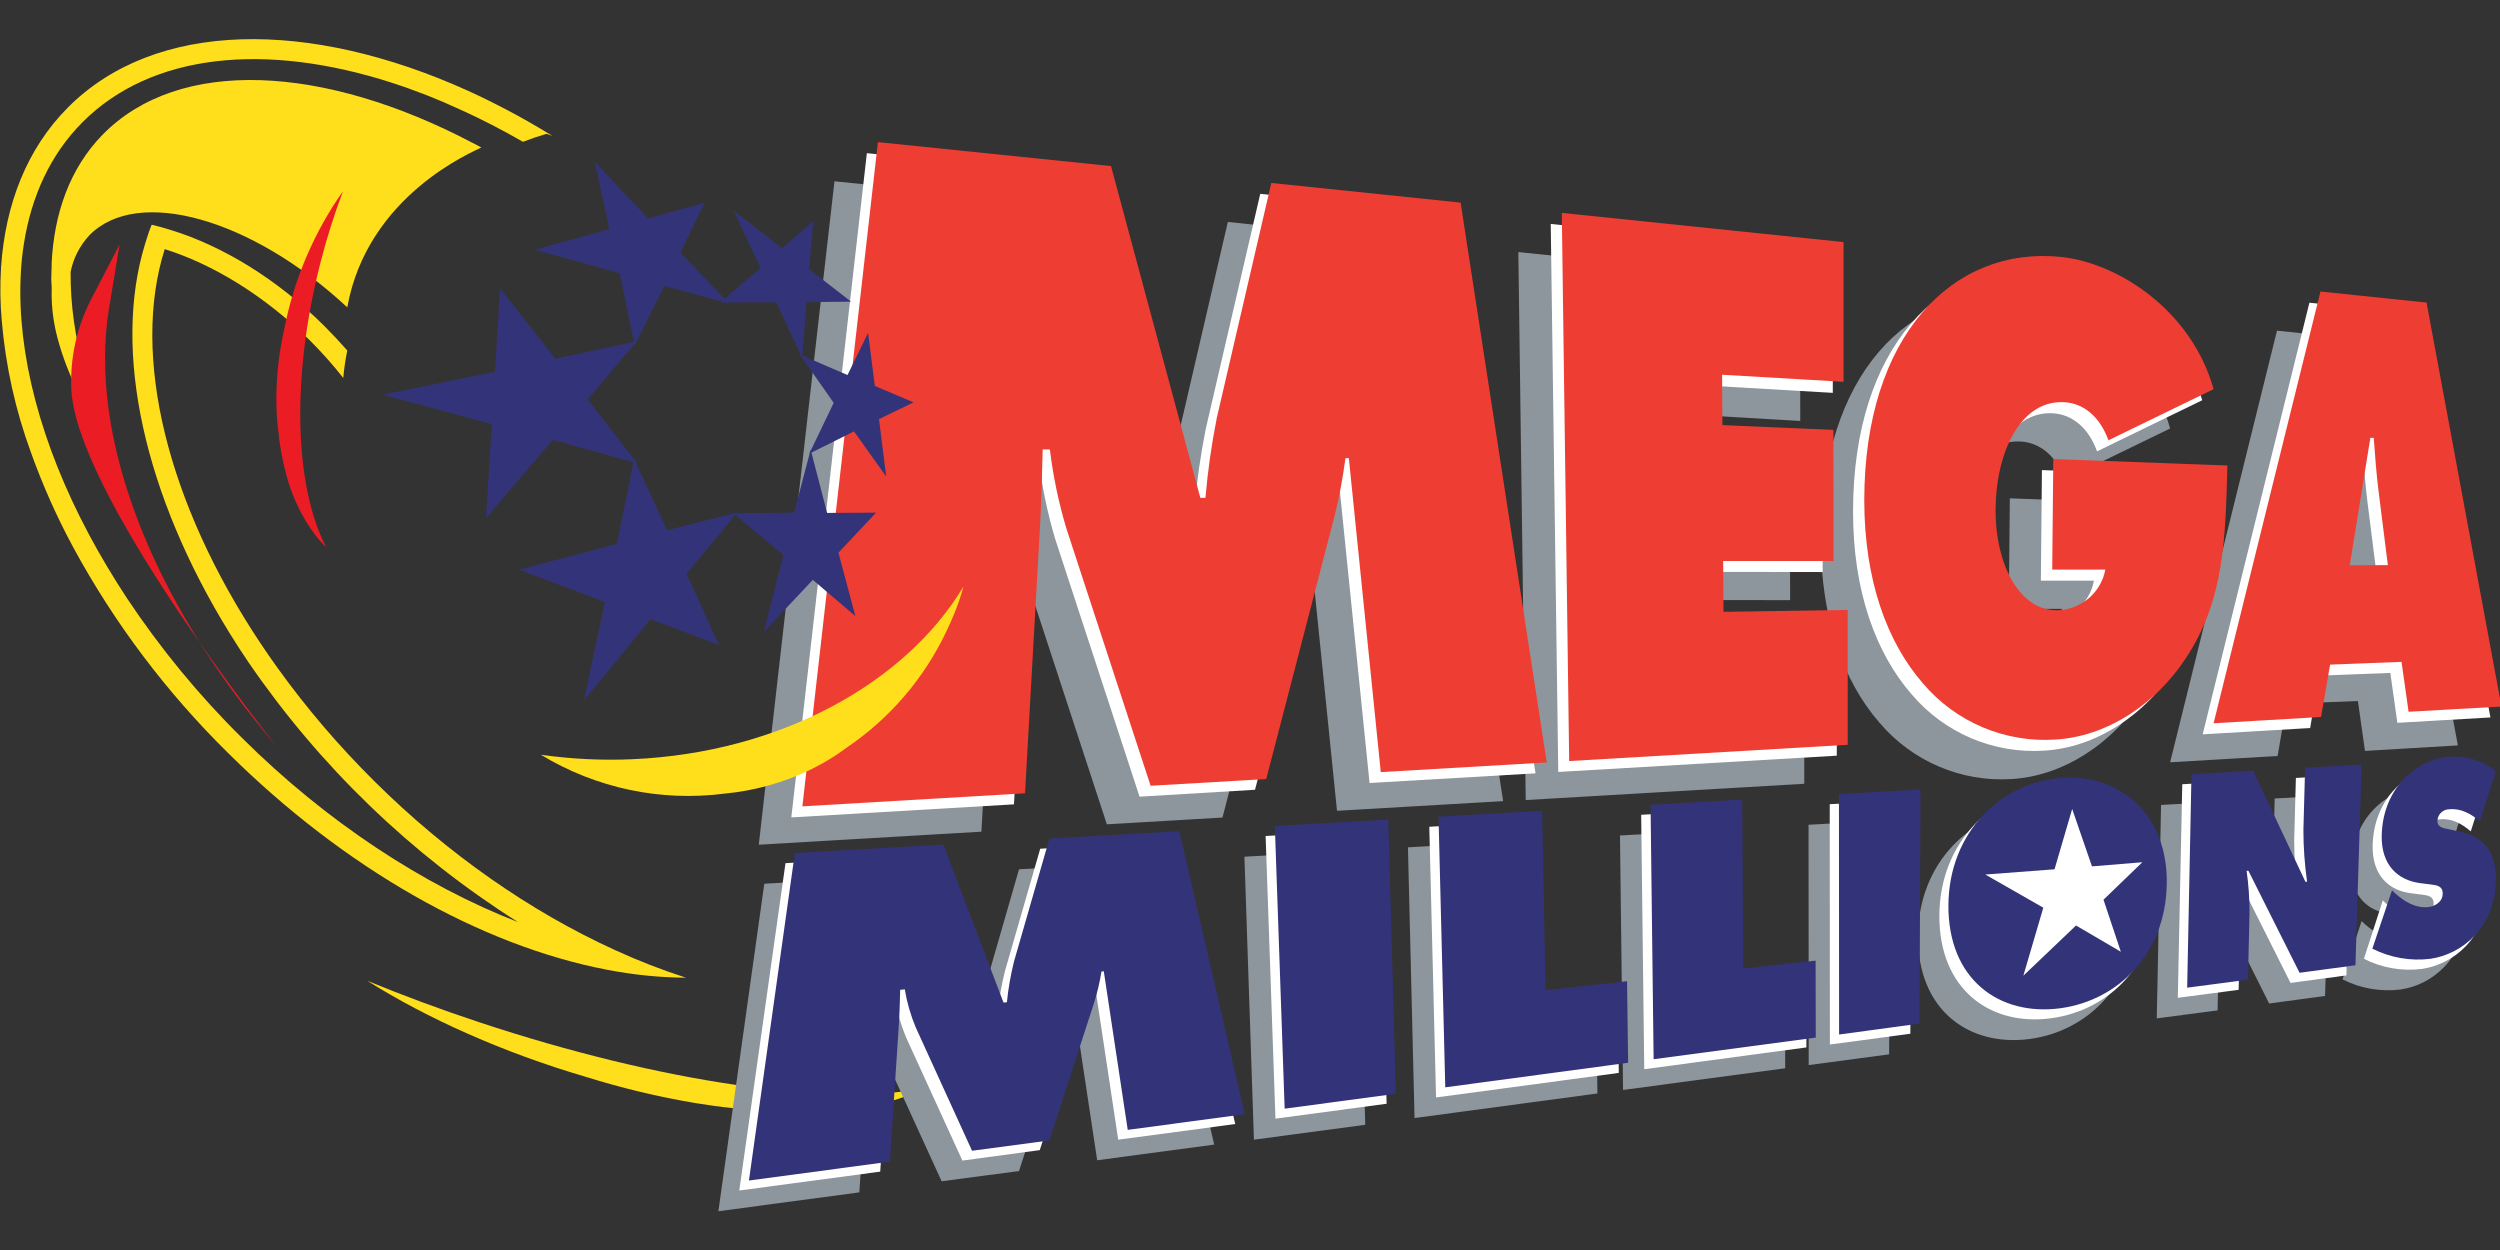 <svg xmlns="http://www.w3.org/2000/svg" viewBox="0 0 529.17 264.58"><rect x="0" y="0" width="529.17" height="264.58" fill="#333333" stroke="none"/><g transform="translate(-168.13 41.165) scale(.325)"><path fill="#ffde1b" d="M829.4 539.1c-25.4-8.4-49.8-17.5-72.9-27 39.2 24.7 89 46.9 142.1 62.5 23.3 7.3 47.1 13 71.2 17.1 8.8 1.4 16.9 2.6 24.6 3.3l5.8.5 2.4.2c15 1.5 30.1 2.1 45.1 1.8 17.1-.1 34.1-2.6 50.5-7.2l4.8-1.5.8-.3 2.4-.8c4-1.4 7.9-3.2 11.6-5.4-59.3 11.5-169-3.6-288.4-43.2"/><path fill="#8d969c" d="M1060.8-8.6 1212.6 7l58.2 216.1h3.3c1.5-17.5 4-34.9 7.4-52.1L1317 17.9l123.2 12.8 56.1 364.4-108.2 6.3-20.8-204.5h-2.2c-1.6 12.7-4 25.3-7.1 37.7l-44.5 171.2-75.3 4.4-54.9-167.7c-5-16.8-8.6-33.9-10.7-51.3l-4.7-.2c-.4 16.4-.8 33.3-1.7 49.7l-9.7 174.3-145 8.5zm445.4 46.1 183.5 19 .1 91-79.2-4.6.2 32.8 72.3 3.1.1 85.4-71.9-.1.2 33.1 80.9-1.2v87.8L1511 394.4l-4.8-356.9m433.6 164.6c-1.4 46.9-2 85.7-25.3 122.6-21.3 34-54.4 54-86.7 56-33 2.2-65.1-11.5-86.4-36.7-23.4-26.8-38.2-67.3-38.2-119.3 0-106.9 57.7-165.9 128.3-158.4 36.9 3.9 84.8 34.6 99.2 86.1l-68.5 33.3c-5.6-15.5-16.4-24.1-28.8-24.8-28.3-1.6-44.5 32.5-44.7 70.1-.2 34.2 14.8 65.9 40.3 65.4 15.4-.4 28.4-11.4 31.2-26.5h-34.6l.7-72zm79.6 64.9 13.4-83h2.3c.8 11.6 1.7 23.6 3.2 35.2l5.9 47.7zm-12.9 64.7 46.5-1.8 4.6 32.5 60.5-3.6-48.8-262.9-69-7.2-69.6 281.1 70-4.1zm-678.7 99.6 73.8-4.1 4.9 178.7-72.5 9.7-6.2-184.3m106.5-6.1 67.5-3.8 2.1 116.8 53.1-5.8.7 53.1-119.1 16-4.3-176.3m138.1-7.7 59.7-3.4.7 110.1 47.1-5.2.1 50.1-105.6 14.1-2-165.7m122.8-7 53.1-3-.6 152.5-52.4 7-.1-156.5m145.5 37.8c14.7-1.2 23.6 10.9 23.4 26-.3 16.3-10.1 28.6-24.1 30.2s-24.2-8.8-23.9-25.6c.2-15.6 9.7-29.6 24.7-30.8m.5-48.2c-40.1 2.2-74.5 35.3-74.8 83-.3 48.3 33.1 72.4 72.9 67.1 38.1-5.2 68.5-35.9 69.3-80.7.9-44.3-29-71.6-67.4-69.4m83.5-2.3 40.2-2.3 34 72.3h1.2c-1.6-11.2-2.4-22.5-2.4-33.8l1-40.4 36.8-2.1-4 130.7-36.4 4.9-33.3-66.4h-1.2c1.3 8.9 1.9 17.9 1.9 27l-1 43.9-39.6 5.2zm130.6 75.6 1.8 1.7c6.3 5.8 13.8 10.1 22 9.2 3.5-.4 9-2.8 9.2-8.5s-4.4-5.7-7.6-6.2l-7.1-.9c-14-1.7-25.6-11.3-25-31.6 1-31 23.3-49.5 44.6-50.7 10.7-.8 21.3 2.6 29.7 9.3l-10.4 32.7c-5.7-4.9-12.2-8.5-19.8-7.8-4.1 0-7.6 3.2-7.8 7.3-.1 4.7 4.2 5.1 6.9 5.6l7.8 1.7c14.4 3.1 24.4 12.3 23.6 33.3-1.1 29.4-22 46.6-42.6 49.5-13 1.6-26.1-.7-37.7-6.6zm-1040.3-24.3 96.7-5.5 39.3 102.9 2.2-.2c.9-9 2.5-18 4.7-26.8l23-79.8 84.5-4.8 42.6 184.1-76.2 10.2-15.6-103.3-1.5.2c-1.1 6.7-2.6 13.3-4.6 19.8L1181 636l-50.4 6.7-36.7-80.3c-3.3-7.9-5.7-16.2-7.1-24.7l-3 .3c-.2 8.1-.4 16.5-1 24.7l-5.8 87.2-91.8 12.3z"/><path fill="#fff" d="m1081.9-26.9 151.8 15.6 58.2 216.1h3.3c1.5-17.5 4-34.9 7.4-52.1L1338.1-.4l123.2 12.8 56.1 364.6-108.1 6.3-20.8-204.5h-2.2c-1.7 12.6-4 25.2-7.1 37.6l-44.5 171.3-75.2 4.5-54.9-167.7c-5-16.8-8.6-33.9-10.7-51.3h-4.7c-.4 16.4-.8 33.3-1.7 49.7l-9.8 174.3-145 8.5zm445.4 46.1 183.6 19 .1 91-79.2-4.6.2 32.8 72.3 3.1.1 85.4-71.9-.1.2 33.1 80.9-1.2v87.8l-181.4 10.6-4.9-356.9m433.5 164.5c-1.4 46.9-2 85.8-25.3 122.6-21.3 34-54.4 54-86.7 55.9-33 2.2-65-11.4-86.4-36.6-23.4-26.8-38.3-67.3-38.2-119.3 0-106.9 57.7-165.9 128.2-158.4 36.9 3.9 84.8 34.6 99.2 86.1l-68.5 33.3c-5.6-15.6-16.4-24.1-28.8-24.8-28.3-1.6-44.5 32.4-44.7 70.1-.2 34.1 14.8 65.8 40.3 65.4 15.3-.4 28.4-11.4 31.2-26.5h-34.6l.7-72zm79.6 65 13.4-83h2.3c.9 11.6 1.7 23.6 3.2 35.2l6 47.6zm-12.8 64.7 46.5-1.8 4.6 32.5 60.6-3.5-48.8-262.9-69.1-7.2-69.5 281.1 70-4.1z"/><path fill="#ee3e33" d="m1089.1-34.1 151.8 15.6 58.2 216.1h3.3c1.5-17.5 4-34.9 7.4-52.1l35.5-153 123.3 12.8 56.1 364.6-108.1 6.3-20.8-204.5h-2.2c-1.7 12.7-4 25.3-7.1 37.7L1342 380.7l-75.3 4.4-54.9-167.7c-5-16.8-8.6-33.9-10.7-51.3l-4.7-.1c-.4 16.4-.8 33.3-1.7 49.7l-9.8 174.3-145 8.5zM1534.5 12 1718 31v91l-79.1-4.6.2 32.8 72.3 3.1.1 85.4h-71.9l.2 33.1 80.9-1.2v87.8L1539.3 369l-4.8-357M1968 176.5c-1.3 46.9-2 85.8-25.2 122.6-21.3 34-54.4 54-86.7 55.9-33 2.2-65.1-11.4-86.4-36.6-23.4-26.8-38.2-67.3-38.2-119.3 0-106.9 57.7-165.9 128.3-158.4 36.9 3.9 84.8 34.6 99.2 86.1l-68.5 33.3c-5.6-15.6-16.4-24.2-28.8-24.8-28.3-1.6-44.5 32.4-44.7 70.1-.2 34.1 14.8 65.8 40.3 65.4 15.3-.4 28.4-11.4 31.2-26.5h-34.6l.7-72zm79.7 65 13.4-83h2.2c.9 11.6 1.7 23.6 3.2 35.2l6 47.7zm-12.8 64.7 46.5-1.8 4.6 32.5 60.5-3.4-48.8-263.1-69.1-7.2-69.6 281.2 70-4.1z"/><path fill="#ffde1b" d="M518 47.4c2.8-41.2 16.9-77.2 43.4-103.9 57-57.4 157.5-57.7 260.6-11.1 18 8.2 35.5 17.5 52.4 27.8l2.9 1.7-4-1.4c-5.2 1.5-10.4 3.3-15.4 5.2-13.5-7.8-26.9-14.7-40.4-20.8C802.7-62 787.4-68 771.8-73 690.6-99 616.1-92.3 571-47c-20.8 20.9-33.2 48-38.1 79-1.1 6.9-1.8 13.9-2.1 21-2.4 50.6 13 109.5 44.5 168.5 7.3 13.7 15.5 27.4 24.4 41 22 33.1 47.2 63.8 75.5 91.7 54.7 54.3 117.8 95.7 179.5 119.7-69.5-43.9-129.4-101.7-175.8-169.6-4.1-6-8-12.1-11.8-18.2-55.9-90.3-76.7-184.2-55.3-253.9 1.3-4.2 2.6-8.4 4.3-12.5 4.3 1 8.6 2.2 13 3.6 33.3 10.4 68.5 31.6 99.4 62.3 5.2 5.2 10.2 10.6 15 16-1.2 5.9-2.1 11.8-2.6 17.9-6.8-8.6-14-16.7-21.7-24.4-29.9-29.5-63.4-49.7-94.6-59.5-22 69.4 1.6 165.5 62.5 256.9 3.6 5.3 7.2 10.7 11.1 16 18.9 26.3 40 50.9 63 73.7 47.7 47.4 102 85 156.2 109.7 15.2 7 30.8 13.1 46.7 18.2-17.3-.1-34.6-1.9-51.6-5.2-82.2-15.8-171-66.1-246.7-141.2-40-39.4-74-84.5-100.8-133.9-10.7-19.8-19.9-40.5-27.5-61.7-10.1-27.5-16.5-56.3-19-85.5-1.1-11.7-1.2-23.5-.5-35.2"/><path fill="#ffde1b" d="M550.9 45.7C552.4 12 563-17.2 584-38.8c50-51.2 144.6-45.6 241.1 5.2 1.9 1 3.8 1.9 5.7 3-4.3 2.4-74.1 30.5-87.3 104.1-62.2-57.8-136.6-79-168-46.9-6.2 6.7-10.5 15-12.2 23.9-.1 21.5 2.9 42.9 8.9 63.5 5.1 18.3 11.7 36.2 19.8 53.4-19.8-26.7-32.8-54.1-38.4-78.7-2-9.1-2.9-18.4-2.6-27.6 0-1.8-.2-3.7-.3-5.4 0-3.4.2-6.6.3-9.9"/><path fill="#ec1c24" d="m575.7 70.2 19.5-37.6-6.9 41.8c-13.5 82.6 27 189 108.8 284.6 0 0-133.4-167.3-133.4-234.8-.4-18.7 3.7-37.2 12-54"/><path fill="#ffde1b" d="M929.5 367.8c-20 .9-40-.1-59.9-2.9 35.9 21.8 78.1 30.7 119.7 25.3 19.2-1.8 37.9-7 55.3-15.3 6.3-3.1 12.4-6.5 18.2-10.4l4.2-3 1.7-1.2c28.1-19 50.6-45.2 65.1-76l2.9-6.3.4-1 1.4-3.2c2.5-6 4.6-12.1 6.3-18.4-37.6 62.7-119.2 108.2-215.6 112.4"/><path fill="#ec1c24" d="M726.1 44.1c4-15.6 8.9-31.1 14.6-46.2-18.9 26.8-31.9 57.3-38.2 89.5-3.4 14.9-5.1 30.2-5.2 45.5 0 5.6.2 10.9.7 15.9l.4 3.7.2 1.5c.9 9.9 2.7 19.7 5.4 29.3 3.2 11.8 8.2 23 14.9 33.2l2.3 3.2.4.5 1.1 1.6c2.1 2.8 4.5 5.4 7 7.8-20.3-39-23.1-109.6-3.6-185.5"/><path fill="#fff" d="m1341.6 417.8 73.9-4.2 4.9 178.6-72.4 9.7-6.4-184.1m106.6-6 67.5-3.8 2.2 116.8 53-5.8.7 53.1-119 16-4.4-176.3m138-7.8 59.7-3.4.7 110 47.1-5.2.1 50.1-105.6 14.2-2-165.7m122.8-6.9 53.2-3-.7 152.5-52.4 7-.1-156.5m145.5 37.7c14.7-1.2 23.6 10.9 23.4 26-.3 16.3-10.1 28.6-24.1 30.2-14 1.5-24.1-8.8-23.9-25.6.2-15.6 9.7-29.6 24.7-30.8m.6-48.2c-40.1 2.2-74.5 35.3-74.8 83-.3 48.3 33.1 72.5 72.9 67.1 38.1-5.2 68.5-35.8 69.3-80.7.9-44.3-29-71.6-67.4-69.4m83.4-2.3 40.2-2.3 34 72.3h1.1c-1.6-11.2-2.4-22.5-2.4-33.8l1.1-40.3 36.9-2.1-4 130.7-36.4 4.9-33.3-66.4h-1.2c1.3 8.9 1.9 17.9 1.9 27l-1.2 43.9-39.6 5.2zm130.6 75.7 1.8 1.7c6.3 5.7 13.8 10.1 22 9.2 3.5-.4 9.1-2.9 9.3-8.5s-4.4-5.7-7.6-6.2l-7.1-.9c-14-1.7-25.6-11.3-25-31.6 1-31 23.3-49.5 44.6-50.7 10.7-.7 21.3 2.6 29.7 9.3l-10.4 32.7c-5.7-4.9-12.2-8.5-19.7-7.9-4.1 0-7.6 3.2-7.8 7.3-.2 4.7 4.2 5 6.9 5.7l7.8 1.7c14.4 3.1 24.4 12.3 23.6 33.3-1.1 29.4-22 46.5-42.7 49.5-13 1.6-26.1-.7-37.7-6.6zm-1040.3-24.3 96.7-5.5 39.3 102.9 2.2-.2c.9-9 2.5-18 4.7-26.8l23-79.8 84.5-4.8 42.5 184.1-76.2 10.2-15.6-103.3-1.5.1c-1.1 6.7-2.6 13.3-4.6 19.8l-29.4 90.2-50.4 6.8-36.7-80.3c-3.3-7.9-5.7-16.2-7.1-24.7l-3 .3c-.2 8.1-.4 16.5-.9 24.7l-5.8 87.2-91.8 12.3z"/><path fill="#33337a" d="m1347.6 411.3 73.9-4.2 4.9 178.6-72.4 9.7-6.4-184.1m106.6-6.1 67.5-3.8 2.2 116.8 53.1-5.8.7 53.1-119.1 16-4.4-176.3m138.1-7.7 59.7-3.4.7 110 47.1-5.1.1 50.1-105.6 14.1-2-165.7m122.7-7 53.1-3-.6 152.5-52.4 7.1-.1-156.6m229.6-12.9 40.2-2.3 34 72.3h1.1c-1.6-11.2-2.4-22.5-2.4-33.8l1.1-40.4 36.8-2.1-4 130.7-36.4 4.9-33.3-66.4h-1.2c1.3 8.9 1.9 17.9 1.9 27l-1 43.9-39.6 5.2zm130.6 75.6 1.8 1.7c6.3 5.8 13.8 10.1 22 9.2 3.5-.4 9-2.9 9.2-8.5s-4.4-5.7-7.6-6.2l-7.1-.9c-14-1.8-25.6-11.3-25-31.6 1-31 23.3-49.5 44.6-50.7 10.7-.7 21.3 2.6 29.7 9.3l-10.4 32.7c-5.7-4.8-12.2-8.5-19.8-7.8-4.1 0-7.6 3.2-7.8 7.3-.2 4.7 4.2 5 6.8 5.6l7.8 1.7c14.4 3 24.4 12.3 23.4 33.3-1.1 29.4-22 46.5-42.6 49.5-13 1.6-26.1-.7-37.8-6.6zM1035 428.9l96.7-5.5 39.2 102.9 2.2-.2c.9-9 2.5-18 4.7-26.8l23-79.8 84.6-4.8L1328 599l-76.2 10.2-15.6-103.3-1.5.2c-1.1 6.7-2.6 13.3-4.6 19.7l-29.3 90.3-50.4 6.7-36.7-80.4c-3.3-7.9-5.7-16.2-7.1-24.7l-3 .3c-.2 8.1-.4 16.5-1 24.7l-5.7 87.2-91.8 12.3zm826.1-49c-40.1 2.2-74.5 35.3-74.8 83-.3 48.3 33.1 72.4 72.9 67.1 38.1-5.2 68.5-35.9 69.3-80.7.9-44.2-28.9-71.5-67.4-69.4"/><path fill="#fff" d="m1855.4 439.5 11.5-39.3 12.9 37.4 32.8-2.7-25.3 24.4 11.3 33.9-29.2-17.1-34.3 32.7 13-44.3-37.8-21.6 45.1-3.4"/><clipPath id="a"><use href="#SVGID_1_" overflow="visible"/></clipPath><g clip-path="url(#a)"><radialGradient id="b" cx="761.28" cy="75.05" r="5.05" gradientTransform="matrix(84.63 0 0 84.56 -63584 -6270.4)" gradientUnits="userSpaceOnUse"><stop offset="0" stop-color="#fff"/><stop offset=".05" stop-color="#fff"/><stop offset=".11" stop-color="#FFFCE9"/><stop offset=".29" stop-color="#FFF3AB"/><stop offset=".47" stop-color="#FFEB78"/><stop offset=".63" stop-color="#FFE650"/><stop offset=".78" stop-color="#FFE133"/><stop offset=".91" stop-color="#FFDF21"/><stop offset="1" stop-color="#FFDE1B"/></radialGradient><path fill="url(#b)" d="M752.6-28.4h370.3v370H752.6z"/></g><g fill="#33337a"><path d="m1044.3 48.6 27.3 21.2-29 .3-2.8 36.3-16.9-36.1h-36.4l26.2-22.5L995 10.4l31.7 24.6 20.3-17.6-2.7 31.2"/><path d="m1089.8 146.3 4.7 37.4-21-29.4-29.1 14.5 15.9-33.1-22.1-31.5 31.1 13.4 13.4-27.5 4.4 34.6 25.2 10.7-22.5 10.9"/><path d="m1046.7 251-31.9 33.9 12.7-50.1-32.7-27.2 39.7-.4 10.8-41 10.7 41.2 31.9-.2-24.5 26.1 11 41.3-27.7-23.6"/><path d="m911.3 265.4-55.8-21 63.6-16.9 11.2-55.1 21.5 46.3 45.8-11.7-33.2 40 21.2 46.4-44.6-16.8-43.4 53 13.7-64.2"/><path d="m839.7 115.5 3.3-54.3 36.1 45.8 53-11.5-32 38 32.2 41.6-55-15.3-43.4 51 3.7-61.2-71-19.2 73.1-14.9"/><path d="m939.4 15.6 36.8-10.2-15.7 32.4L992.1 71 950 59.6l-19.3 38.7-9.8-47L865.5 36l48.7-13.4-9.4-43.7 34.6 36.7"/></g></g><title>Mega Millions</title></svg>